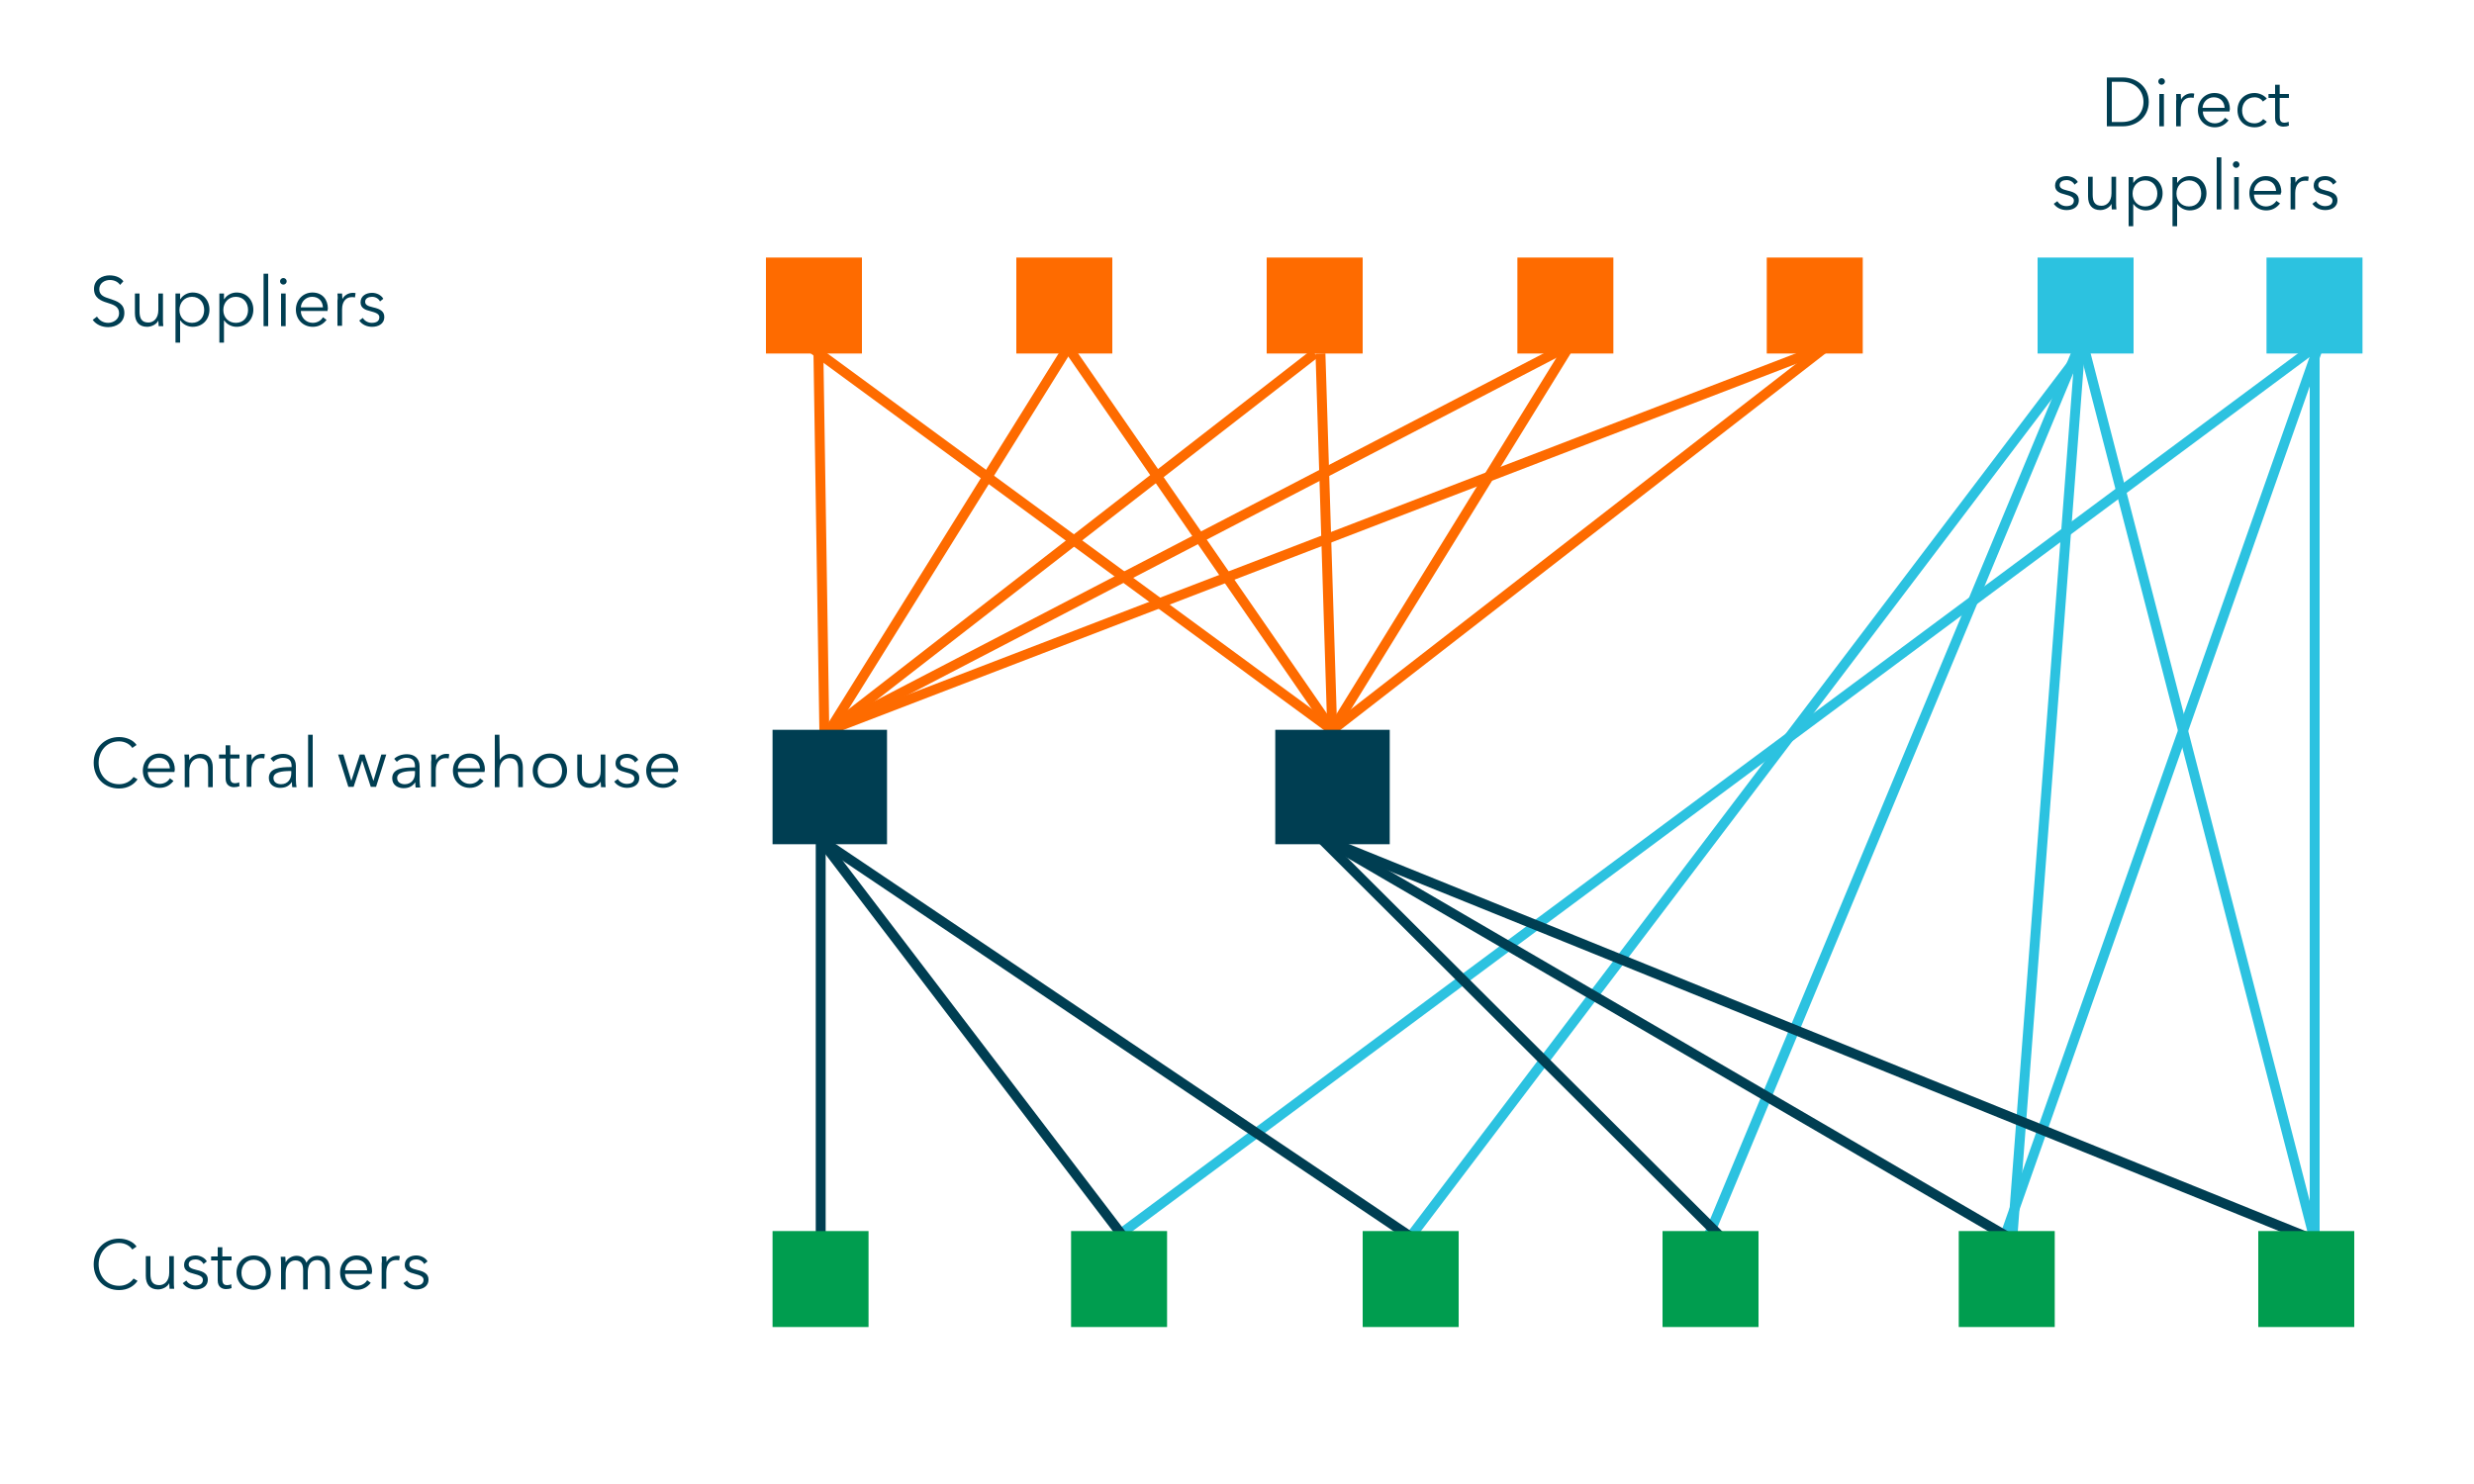 <?xml version="1.0" encoding="UTF-8"?>
<svg xmlns="http://www.w3.org/2000/svg" xmlns:xlink="http://www.w3.org/1999/xlink" version="1.1" id="Layer_1" x="0px" y="0px" viewBox="0 0 750 450" style="enable-background:new 0 0 750 450;" xml:space="preserve">
<style type="text/css">
	.st0{enable-background:new    ;}
	.st1{fill:#003E52;}
	.st2{fill:#FE6B00;}
	.st3{fill:#2CC2E0;}
	.st4{fill:none;stroke:#2CC2E0;stroke-width:3;stroke-miterlimit:10;}
	.st5{fill:none;stroke:#003E52;stroke-width:3;stroke-miterlimit:10;}
	.st6{fill:#009D4F;}
	.st7{fill:none;stroke:#FE6B00;stroke-width:3;stroke-miterlimit:10;}
</style>
<g class="st0">
	<path class="st1" d="M36.4,86.4c-0.6-0.9-1.7-1.5-3.1-1.5c-1.5,0-3.2,0.9-3.2,2.8c0,1.9,1.6,2.4,3.2,2.9c2.1,0.7,4.4,1.4,4.4,4.3   s-2.5,4.3-4.9,4.3c-1.8,0-3.6-0.7-4.7-2.2l1.3-1c0.7,1.1,1.8,1.9,3.4,1.9c1.5,0,3.3-1,3.3-2.9c0-2.1-1.7-2.6-3.6-3.2   c-2-0.6-4-1.5-4-4.2c0-2.9,2.6-4.1,4.7-4.1c2,0,3.5,0.8,4.2,1.8L36.4,86.4z"></path>
	<path class="st1" d="M48.1,98.9c0-0.5-0.1-1.3-0.1-1.7h0c-0.5,1.1-2,1.9-3.4,1.9c-2.5,0-3.7-1.6-3.7-4.1v-6h1.4v5.4   c0,2.1,0.6,3.4,2.7,3.4c1.5,0,3-1.2,3-3.8v-5h1.4v7.7c0,0.5,0,1.5,0.1,2.2H48.1z"></path>
	<path class="st1" d="M54.6,103.9h-1.4V89h1.4v1.7h0.1c0.8-1.3,2.3-2,3.7-2c3.1,0,5.1,2.3,5.1,5.2s-2,5.2-5.1,5.2   c-1.4,0-2.9-0.7-3.7-1.9h-0.1V103.9z M58.2,90c-2.2,0-3.8,1.7-3.8,4s1.6,3.9,3.8,3.9c2.4,0,3.7-1.8,3.7-3.9S60.6,90,58.2,90z"></path>
	<path class="st1" d="M67.9,103.9h-1.4V89h1.4v1.7H68c0.8-1.3,2.3-2,3.7-2c3.1,0,5.1,2.3,5.1,5.2s-2,5.2-5.1,5.2   c-1.4,0-2.9-0.7-3.7-1.9h-0.1V103.9z M71.5,90c-2.2,0-3.8,1.7-3.8,4s1.6,3.9,3.8,3.9c2.4,0,3.7-1.8,3.7-3.9S73.9,90,71.5,90z"></path>
	<path class="st1" d="M81.3,98.9h-1.4V83h1.4V98.9z"></path>
	<path class="st1" d="M85.9,86.3c-0.5,0-1-0.4-1-1s0.5-1,1-1s1,0.4,1,1S86.4,86.3,85.9,86.3z M86.6,98.9h-1.4V89h1.4V98.9z"></path>
	<path class="st1" d="M99.3,94.3h-8.1c0,2,1.6,3.6,3.6,3.6c1.5,0,2.6-0.8,3.1-1.7L99,97c-1.2,1.5-2.6,2.1-4.2,2.1   c-2.9,0-5.1-2.2-5.1-5.2s2.2-5.2,5-5.2c3.1,0,4.7,2.2,4.7,4.9C99.3,93.9,99.3,94.1,99.3,94.3z M97.9,93.2c-0.1-1.8-1.2-3.2-3.3-3.2   c-1.9,0-3.3,1.5-3.4,3.2H97.9z"></path>
	<path class="st1" d="M102.3,89h1.4c0,0.5,0.1,1.3,0.1,1.7h0c0.5-1.1,1.8-1.9,3.1-1.9c0.4,0,0.7,0,0.9,0.1l-0.2,1.3   c-0.2-0.1-0.6-0.1-1-0.1c-1.5,0-2.9,1.1-2.9,3.7v5h-1.4v-7.7C102.4,90.7,102.4,89.7,102.3,89z"></path>
	<path class="st1" d="M115.2,91.4c-0.4-0.8-1.3-1.4-2.4-1.4c-1,0-2.1,0.4-2.1,1.5c0,0.9,0.7,1.3,2.4,1.7c2.3,0.5,3.4,1.3,3.4,2.9   c0,2.2-1.9,3-3.7,3c-1.5,0-3-0.6-3.9-1.9l1.1-0.8c0.5,0.9,1.6,1.5,2.7,1.5c1.2,0,2.3-0.4,2.3-1.7c0-1-1-1.4-2.9-1.9   c-1.2-0.3-2.8-0.8-2.8-2.6c0-2,1.7-2.9,3.5-2.9c1.4,0,2.8,0.7,3.4,1.8L115.2,91.4z"></path>
</g>
<g class="st0">
	<path class="st1" d="M41.7,236.3c-1,1.5-2.9,2.8-5.6,2.8c-4.5,0-7.7-3.3-7.7-7.8s3.3-7.8,7.7-7.8c2.2,0,4.3,0.9,5.3,2.4l-1.3,0.9   c-0.6-1-2.1-2-4-2c-3.8,0-6.2,3-6.2,6.5s2.4,6.5,6.2,6.5c1.7,0,3.3-0.7,4.4-2.2L41.7,236.3z"></path>
	<path class="st1" d="M52.9,234.1h-8.1c0,2,1.6,3.6,3.6,3.6c1.5,0,2.6-0.8,3.1-1.7l1.1,0.8c-1.2,1.5-2.6,2.1-4.2,2.1   c-2.9,0-5.1-2.2-5.1-5.2s2.2-5.2,5-5.2c3.1,0,4.7,2.2,4.7,4.9C52.9,233.7,52.9,233.9,52.9,234.1z M51.5,233   c-0.1-1.8-1.2-3.2-3.3-3.2c-1.9,0-3.3,1.5-3.4,3.2H51.5z"></path>
	<path class="st1" d="M57.3,228.8c0,0.5,0.1,1.3,0.1,1.7h0c0.5-1.1,2-1.9,3.4-1.9c2.5,0,3.7,1.6,3.7,4.1v6h-1.4v-5.4   c0-2.1-0.6-3.4-2.7-3.4c-1.5,0-3,1.2-3,3.8v5H56V231c0-0.5,0-1.5-0.1-2.2H57.3z"></path>
	<path class="st1" d="M72.6,230h-2.8v5.7c0,1.5,0.6,1.8,1.5,1.8c0.4,0,0.9-0.1,1.2-0.3l0.1,1.2c-0.5,0.2-1,0.3-1.7,0.3   c-1,0-2.5-0.5-2.5-2.6V230h-2v-1.2h2v-2.8h1.4v2.8h2.8V230z"></path>
	<path class="st1" d="M74.8,228.8h1.4c0,0.5,0.1,1.3,0.1,1.7h0c0.5-1.1,1.8-1.9,3.1-1.9c0.4,0,0.7,0,0.9,0.1l-0.2,1.3   c-0.2-0.1-0.6-0.1-1-0.1c-1.5,0-2.9,1.1-2.9,3.7v5h-1.4V231C74.8,230.5,74.8,229.5,74.8,228.8z"></path>
	<path class="st1" d="M88.4,232.3c0-1.7-0.9-2.5-2.6-2.5c-1.2,0-2.2,0.5-2.9,1.2L82,230c0.8-0.8,2.2-1.4,3.9-1.4   c2.1,0,3.8,1.2,3.8,3.6v4.3c0,0.8,0.1,1.7,0.2,2.2h-1.3c-0.1-0.5-0.1-1.1-0.1-1.6h0c-0.9,1.3-2,1.8-3.6,1.8c-1.5,0-3.4-0.8-3.4-3   c0-3,3.3-3.3,6.9-3.3V232.3z M87.9,233.8c-2.3,0-5,0.3-5,2.1c0,1.4,1.2,1.9,2.3,1.9c2,0,3.1-1.5,3.1-3.3v-0.7H87.9z"></path>
	<path class="st1" d="M94.8,238.7h-1.4v-15.9h1.4V238.7z"></path>
	<path class="st1" d="M104.1,228.8l2.4,8h0l2.6-8h1.4l2.7,8h0l2.4-8h1.5l-3.1,9.8h-1.6l-2.6-8h0l-2.6,8h-1.6l-3.1-9.8H104.1z"></path>
	<path class="st1" d="M125.8,232.3c0-1.7-0.9-2.5-2.6-2.5c-1.2,0-2.2,0.5-2.9,1.2l-0.8-0.9c0.8-0.8,2.2-1.4,3.9-1.4   c2.1,0,3.8,1.2,3.8,3.6v4.3c0,0.8,0.1,1.7,0.2,2.2H126c-0.1-0.5-0.1-1.1-0.1-1.6h0c-0.9,1.3-2,1.8-3.6,1.8c-1.5,0-3.4-0.8-3.4-3   c0-3,3.3-3.3,6.9-3.3V232.3z M125.4,233.8c-2.3,0-5,0.3-5,2.1c0,1.4,1.2,1.9,2.3,1.9c2,0,3.1-1.5,3.1-3.3v-0.7H125.4z"></path>
	<path class="st1" d="M130.7,228.8h1.4c0,0.5,0.1,1.3,0.1,1.7h0c0.5-1.1,1.8-1.9,3.1-1.9c0.4,0,0.7,0,0.9,0.1l-0.2,1.3   c-0.2-0.1-0.6-0.1-1-0.1c-1.5,0-2.9,1.1-2.9,3.7v5h-1.4V231C130.8,230.5,130.8,229.5,130.7,228.8z"></path>
	<path class="st1" d="M146.9,234.1h-8.1c0,2,1.6,3.6,3.6,3.6c1.5,0,2.6-0.8,3.1-1.7l1.1,0.8c-1.2,1.5-2.6,2.1-4.2,2.1   c-2.9,0-5.1-2.2-5.1-5.2s2.2-5.2,5-5.2c3.1,0,4.7,2.2,4.7,4.9C146.9,233.7,146.9,233.9,146.9,234.1z M145.5,233   c-0.1-1.8-1.2-3.2-3.3-3.2c-1.9,0-3.3,1.5-3.4,3.2H145.5z"></path>
	<path class="st1" d="M151.5,230.5c0.5-1.1,1.9-1.9,3.3-1.9c2.5,0,3.7,1.6,3.7,4.1v6h-1.4v-5.4c0-2.1-0.6-3.4-2.7-3.4   c-1.5,0-3,1.2-3,3.8v5H150v-15.9h1.4L151.5,230.5L151.5,230.5z"></path>
	<path class="st1" d="M166.7,238.9c-3,0-5.2-2.2-5.2-5.2s2.2-5.2,5.2-5.2c3.1,0,5.2,2.2,5.2,5.2S169.8,238.9,166.7,238.9z    M166.7,229.8c-2.3,0-3.7,1.8-3.7,4s1.4,3.9,3.7,3.9c2.3,0,3.7-1.7,3.7-3.9S169,229.8,166.7,229.8z"></path>
	<path class="st1" d="M182.2,238.7c0-0.5-0.1-1.3-0.1-1.7h0c-0.5,1.1-2,1.9-3.4,1.9c-2.5,0-3.7-1.6-3.7-4.1v-6h1.4v5.4   c0,2.1,0.6,3.4,2.7,3.4c1.5,0,3-1.2,3-3.8v-5h1.4v7.7c0,0.5,0,1.5,0.1,2.2H182.2z"></path>
	<path class="st1" d="M192.5,231.2c-0.4-0.8-1.3-1.4-2.4-1.4c-1,0-2.1,0.4-2.1,1.5c0,0.9,0.7,1.3,2.4,1.7c2.3,0.5,3.4,1.3,3.4,2.9   c0,2.2-1.9,3-3.7,3c-1.5,0-3-0.6-3.9-1.9l1.1-0.8c0.5,0.9,1.6,1.5,2.7,1.5c1.2,0,2.3-0.4,2.3-1.7c0-1-1-1.4-2.9-1.9   c-1.2-0.3-2.8-0.8-2.8-2.6c0-2,1.7-2.9,3.5-2.9c1.4,0,2.8,0.7,3.4,1.8L192.5,231.2z"></path>
	<path class="st1" d="M205.5,234.1h-8.1c0,2,1.6,3.6,3.6,3.6c1.5,0,2.6-0.8,3.1-1.7l1.1,0.8c-1.2,1.5-2.6,2.1-4.2,2.1   c-2.9,0-5.1-2.2-5.1-5.2s2.2-5.2,5-5.2c3.1,0,4.7,2.2,4.7,4.9C205.5,233.7,205.5,233.9,205.5,234.1z M204.1,233   c-0.1-1.8-1.2-3.2-3.3-3.2c-1.9,0-3.3,1.5-3.4,3.2H204.1z"></path>
</g>
<g class="st0">
	<path class="st1" d="M41.7,388.4c-1,1.5-2.9,2.8-5.6,2.8c-4.5,0-7.7-3.3-7.7-7.8s3.3-7.8,7.7-7.8c2.2,0,4.3,0.9,5.3,2.4l-1.3,0.9   c-0.6-1-2.1-2-4-2c-3.8,0-6.2,3-6.2,6.5s2.4,6.5,6.2,6.5c1.7,0,3.3-0.7,4.4-2.2L41.7,388.4z"></path>
	<path class="st1" d="M51.4,390.8c0-0.5-0.1-1.3-0.1-1.7h0c-0.5,1.1-2,1.9-3.4,1.9c-2.5,0-3.7-1.6-3.7-4.1v-6h1.4v5.4   c0,2.1,0.6,3.4,2.7,3.4c1.5,0,3-1.2,3-3.8v-5h1.4v7.7c0,0.5,0,1.5,0.1,2.2H51.4z"></path>
	<path class="st1" d="M61.7,383.3c-0.4-0.8-1.3-1.4-2.4-1.4c-1,0-2.1,0.4-2.1,1.5c0,0.9,0.7,1.3,2.4,1.7c2.3,0.5,3.4,1.3,3.4,2.9   c0,2.2-1.9,3-3.7,3c-1.5,0-3-0.6-3.9-1.9l1.1-0.8c0.5,0.9,1.6,1.5,2.7,1.5c1.2,0,2.3-0.4,2.3-1.7c0-1-1-1.4-2.9-1.9   c-1.2-0.3-2.8-0.8-2.8-2.6c0-2,1.7-2.9,3.5-2.9c1.4,0,2.8,0.7,3.4,1.8L61.7,383.3z"></path>
	<path class="st1" d="M70.2,382.2h-2.8v5.7c0,1.5,0.6,1.8,1.5,1.8c0.4,0,0.9-0.1,1.2-0.3l0.1,1.2c-0.5,0.2-1,0.3-1.7,0.3   c-1,0-2.5-0.5-2.5-2.6v-6.1h-2V381h2v-2.8h1.4v2.8h2.8V382.2z"></path>
	<path class="st1" d="M76.9,391.1c-3,0-5.2-2.2-5.2-5.2s2.2-5.2,5.2-5.2c3.1,0,5.2,2.2,5.2,5.2S80,391.1,76.9,391.1z M76.9,382   c-2.3,0-3.7,1.8-3.7,4s1.4,3.9,3.7,3.9c2.3,0,3.7-1.7,3.7-3.9S79.2,382,76.9,382z"></path>
	<path class="st1" d="M89.9,380.8c1.1,0,2.4,0.4,3,2.1c0.7-1.3,1.9-2.1,3.4-2.1c2.5,0,3.7,1.6,3.7,4.1v6h-1.4v-5.4   c0-2.1-0.7-3.4-2.5-3.4c-2.1,0-2.8,1.8-2.8,3.7v5.2h-1.4v-5.7c0-1.9-0.5-3.1-2.4-3.1c-1.4,0-2.9,1.2-2.9,3.8v5h-1.4v-7.7   c0-0.5,0-1.5-0.1-2.2h1.4c0,0.5,0.1,1.3,0.1,1.7h0C87.2,381.6,88.5,380.8,89.9,380.8z"></path>
	<path class="st1" d="M112.7,386.3h-8.1c0,2,1.6,3.6,3.6,3.6c1.5,0,2.6-0.8,3.1-1.7l1.1,0.8c-1.2,1.5-2.6,2.1-4.2,2.1   c-2.9,0-5.1-2.2-5.1-5.2s2.2-5.2,5-5.2c3.1,0,4.7,2.2,4.7,4.9C112.7,385.8,112.7,386.1,112.7,386.3z M111.3,385.2   c-0.1-1.8-1.2-3.2-3.3-3.2c-1.9,0-3.3,1.5-3.4,3.2H111.3z"></path>
	<path class="st1" d="M115.7,381h1.4c0,0.5,0.1,1.3,0.1,1.7h0c0.5-1.1,1.8-1.9,3.1-1.9c0.4,0,0.7,0,0.9,0.1l-0.2,1.3   c-0.2-0.1-0.6-0.1-1-0.1c-1.5,0-2.9,1.1-2.9,3.7v5h-1.4v-7.7C115.8,382.7,115.8,381.7,115.7,381z"></path>
	<path class="st1" d="M128.6,383.3c-0.4-0.8-1.3-1.4-2.4-1.4c-1,0-2.1,0.4-2.1,1.5c0,0.9,0.7,1.3,2.4,1.7c2.3,0.5,3.4,1.3,3.4,2.9   c0,2.2-1.9,3-3.7,3c-1.5,0-3-0.6-3.9-1.9l1.1-0.8c0.5,0.9,1.6,1.5,2.7,1.5c1.2,0,2.3-0.4,2.3-1.7c0-1-1-1.4-2.9-1.9   c-1.2-0.3-2.8-0.8-2.8-2.6c0-2,1.7-2.9,3.5-2.9c1.4,0,2.8,0.7,3.4,1.8L128.6,383.3z"></path>
</g>
<g class="st0">
	<path class="st1" d="M638.7,23.5h4.9c3.7,0,7.8,2.5,7.8,7.4s-4.1,7.4-7.8,7.4h-4.9V23.5z M640.2,37h3c4.5,0,6.6-3,6.6-6.1   s-2.2-6.1-6.6-6.1h-3V37z"></path>
	<path class="st1" d="M655.3,25.7c-0.5,0-1-0.4-1-1s0.5-1,1-1s1,0.4,1,1S655.8,25.7,655.3,25.7z M656,38.3h-1.4v-9.8h1.4V38.3z"></path>
	<path class="st1" d="M659.7,28.5h1.4c0,0.5,0.1,1.3,0.1,1.7l0,0c0.5-1.1,1.8-1.9,3.1-1.9c0.4,0,0.7,0,0.9,0.1l-0.2,1.3   c-0.2-0.1-0.6-0.1-1-0.1c-1.5,0-2.9,1.1-2.9,3.7v5h-1.4v-7.7C659.8,30.2,659.7,29.2,659.7,28.5z"></path>
	<path class="st1" d="M675.9,33.8h-8.1c0,2,1.6,3.6,3.6,3.6c1.5,0,2.6-0.8,3.1-1.7l1.1,0.8c-1.2,1.5-2.6,2.1-4.2,2.1   c-2.9,0-5.1-2.2-5.1-5.2s2.2-5.2,5-5.2c3.1,0,4.7,2.2,4.7,4.9C675.9,33.3,675.9,33.6,675.9,33.8z M674.4,32.7   c-0.1-1.8-1.2-3.2-3.3-3.2c-1.9,0-3.3,1.5-3.4,3.2H674.4z"></path>
	<path class="st1" d="M686,30.8c-0.5-0.8-1.4-1.3-2.5-1.3c-2.3,0-3.8,1.7-3.8,4c0,2.2,1.4,3.9,3.7,3.9c1.2,0,2.1-0.5,2.7-1.3   l1.1,0.8c-0.8,1-2,1.7-3.7,1.7c-3.2,0-5.2-2.2-5.2-5.2s2.1-5.2,5.2-5.2c1.3,0,2.8,0.6,3.7,1.7L686,30.8z"></path>
	<path class="st1" d="M693.9,29.7h-2.8v5.7c0,1.5,0.6,1.8,1.5,1.8c0.4,0,0.9-0.1,1.2-0.3l0.1,1.2c-0.5,0.2-1,0.3-1.7,0.3   c-1,0-2.5-0.5-2.5-2.6v-6.1h-2v-1.2h2v-2.8h1.4v2.8h2.8V29.7z"></path>
</g>
<g class="st0">
	<path class="st1" d="M628.9,56c-0.4-0.8-1.3-1.4-2.4-1.4c-1,0-2.1,0.4-2.1,1.5c0,0.9,0.7,1.3,2.4,1.7c2.3,0.5,3.4,1.3,3.4,2.9   c0,2.2-1.9,3-3.7,3c-1.5,0-3-0.6-3.9-1.9l1.1-0.8c0.5,0.9,1.6,1.5,2.7,1.5c1.2,0,2.3-0.4,2.3-1.7c0-1-1-1.4-2.9-1.9   c-1.2-0.3-2.8-0.8-2.8-2.6c0-2,1.7-2.9,3.5-2.9c1.4,0,2.8,0.7,3.4,1.8L628.9,56z"></path>
	<path class="st1" d="M640.2,63.5c0-0.5-0.1-1.3-0.1-1.7l0,0c-0.5,1.1-2,1.9-3.4,1.9c-2.5,0-3.7-1.6-3.7-4.1v-6h1.4V59   c0,2.1,0.6,3.4,2.7,3.4c1.5,0,3-1.2,3-3.8v-5h1.4v7.7c0,0.5,0,1.5,0.1,2.2C641.6,63.5,640.2,63.5,640.2,63.5z"></path>
	<path class="st1" d="M646.7,68.6h-1.4V53.7h1.4v1.7h0.1c0.8-1.3,2.3-2,3.7-2c3.1,0,5.1,2.3,5.1,5.2s-2,5.2-5.1,5.2   c-1.4,0-2.9-0.7-3.7-1.9h-0.1V68.6z M650.3,54.7c-2.2,0-3.8,1.7-3.8,4s1.6,3.9,3.8,3.9c2.4,0,3.7-1.8,3.7-3.9   S652.7,54.7,650.3,54.7z"></path>
	<path class="st1" d="M660,68.6h-1.4V53.7h1.4v1.7h0.1c0.8-1.3,2.3-2,3.7-2c3.1,0,5.1,2.3,5.1,5.2s-2,5.2-5.1,5.2   c-1.4,0-2.9-0.7-3.7-1.9H660V68.6z M663.6,54.7c-2.2,0-3.8,1.7-3.8,4s1.6,3.9,3.8,3.9c2.4,0,3.7-1.8,3.7-3.9S666,54.7,663.6,54.7z"></path>
	<path class="st1" d="M673.4,63.5H672V47.7h1.4V63.5z"></path>
	<path class="st1" d="M677.9,50.9c-0.5,0-1-0.4-1-1s0.5-1,1-1s1,0.4,1,1S678.4,50.9,677.9,50.9z M678.7,63.5h-1.4v-9.8h1.4V63.5z"></path>
	<path class="st1" d="M691.4,59h-8.1c0,2,1.6,3.6,3.6,3.6c1.5,0,2.6-0.8,3.2-1.7l1.1,0.8c-1.2,1.5-2.6,2.1-4.2,2.1   c-2.9,0-5.1-2.2-5.1-5.2s2.2-5.2,5-5.2c3.1,0,4.7,2.2,4.7,4.9C691.4,58.5,691.4,58.8,691.4,59z M690,57.9c-0.1-1.8-1.2-3.2-3.3-3.2   c-1.9,0-3.3,1.5-3.4,3.2H690z"></path>
	<path class="st1" d="M694.4,53.7h1.4c0,0.5,0.1,1.3,0.1,1.7l0,0c0.5-1.1,1.8-1.9,3.1-1.9c0.4,0,0.7,0,0.9,0.1l-0.2,1.3   c-0.2-0.1-0.6-0.1-1-0.1c-1.5,0-2.9,1.1-2.9,3.7v5h-1.4v-7.7C694.5,55.4,694.4,54.4,694.4,53.7z"></path>
	<path class="st1" d="M707.3,56c-0.4-0.8-1.3-1.4-2.4-1.4c-1,0-2.1,0.4-2.1,1.5c0,0.9,0.7,1.3,2.4,1.7c2.3,0.5,3.4,1.3,3.4,2.9   c0,2.2-1.9,3-3.7,3c-1.5,0-3-0.6-3.9-1.9l1.1-0.8c0.5,0.9,1.6,1.5,2.7,1.5c1.2,0,2.3-0.4,2.3-1.7c0-1-1-1.4-2.9-1.9   c-1.2-0.3-2.8-0.8-2.8-2.6c0-2,1.7-2.9,3.5-2.9c1.4,0,2.8,0.7,3.4,1.8L707.3,56z"></path>
</g>
<rect x="232.2" y="78.1" class="st2" width="29.1" height="29.1"></rect>
<rect x="308.1" y="78.1" class="st2" width="29.1" height="29.1"></rect>
<rect x="384" y="78.1" class="st2" width="29.1" height="29.1"></rect>
<rect x="460" y="78.1" class="st2" width="29.1" height="29.1"></rect>
<rect x="535.6" y="78.1" class="st2" width="29.1" height="29.1"></rect>
<rect x="617.7" y="78.1" class="st3" width="29.1" height="29.1"></rect>
<rect x="687.1" y="78.1" class="st3" width="29.1" height="29.1"></rect>
<g>
	<line class="st4" x1="632.2" y1="105.1" x2="427.6" y2="375"></line>
	<line class="st4" x1="701.7" y1="103.8" x2="701.7" y2="376"></line>
	<line class="st4" x1="607.8" y1="374.8" x2="703.7" y2="102.7"></line>
	<line class="st4" x1="631.7" y1="105.1" x2="701.7" y2="376"></line>
	<line class="st4" x1="702.6" y1="104.6" x2="337.2" y2="376"></line>
	<line class="st4" x1="630.7" y1="104" x2="610" y2="376"></line>
	<line class="st4" x1="517.9" y1="374.9" x2="630.7" y2="104"></line>
</g>
<g>
	<line class="st5" x1="248.8" y1="254.7" x2="248.8" y2="375"></line>
	<line class="st5" x1="341.5" y1="376.3" x2="248.8" y2="254.7"></line>
	<line class="st5" x1="427.6" y1="375" x2="248.8" y2="254.7"></line>
	<line class="st5" x1="399.6" y1="253.4" x2="522.5" y2="375.9"></line>
	<line class="st5" x1="400.9" y1="254" x2="608.7" y2="375.1"></line>
	<line class="st5" x1="699.1" y1="375" x2="400.6" y2="254.2"></line>
</g>
<rect x="234.2" y="373.3" class="st6" width="29.1" height="29.1"></rect>
<rect x="324.7" y="373.3" class="st6" width="29.1" height="29.1"></rect>
<rect x="413.1" y="373.3" class="st6" width="29.1" height="29.1"></rect>
<rect x="504" y="373.3" class="st6" width="29.1" height="29.1"></rect>
<rect x="593.8" y="373.3" class="st6" width="29.1" height="29.1"></rect>
<rect x="684.6" y="373.3" class="st6" width="29.1" height="29.1"></rect>
<g>
	<line class="st7" x1="248.1" y1="106.8" x2="249.9" y2="221.8"></line>
	<line class="st7" x1="405" y1="222.2" x2="246.3" y2="105.7"></line>
	<line class="st7" x1="323.6" y1="105.7" x2="251" y2="222.2"></line>
	<line class="st7" x1="323.8" y1="105.4" x2="404.6" y2="222.4"></line>
	<line class="st7" x1="400.3" y1="107.2" x2="403.9" y2="222.3"></line>
	<line class="st7" x1="398.6" y1="107.2" x2="250.5" y2="222.2"></line>
	<line class="st7" x1="475.3" y1="105.7" x2="403.4" y2="222.2"></line>
	<line class="st7" x1="553" y1="105.6" x2="402.8" y2="222.2"></line>
	<line class="st7" x1="550.3" y1="106.5" x2="251.6" y2="221.3"></line>
	<line class="st7" x1="473.6" y1="105.9" x2="250.5" y2="221.9"></line>
</g>
<rect x="234.2" y="221.3" class="st1" width="34.7" height="34.7"></rect>
<rect x="386.6" y="221.3" class="st1" width="34.7" height="34.7"></rect>
</svg>
